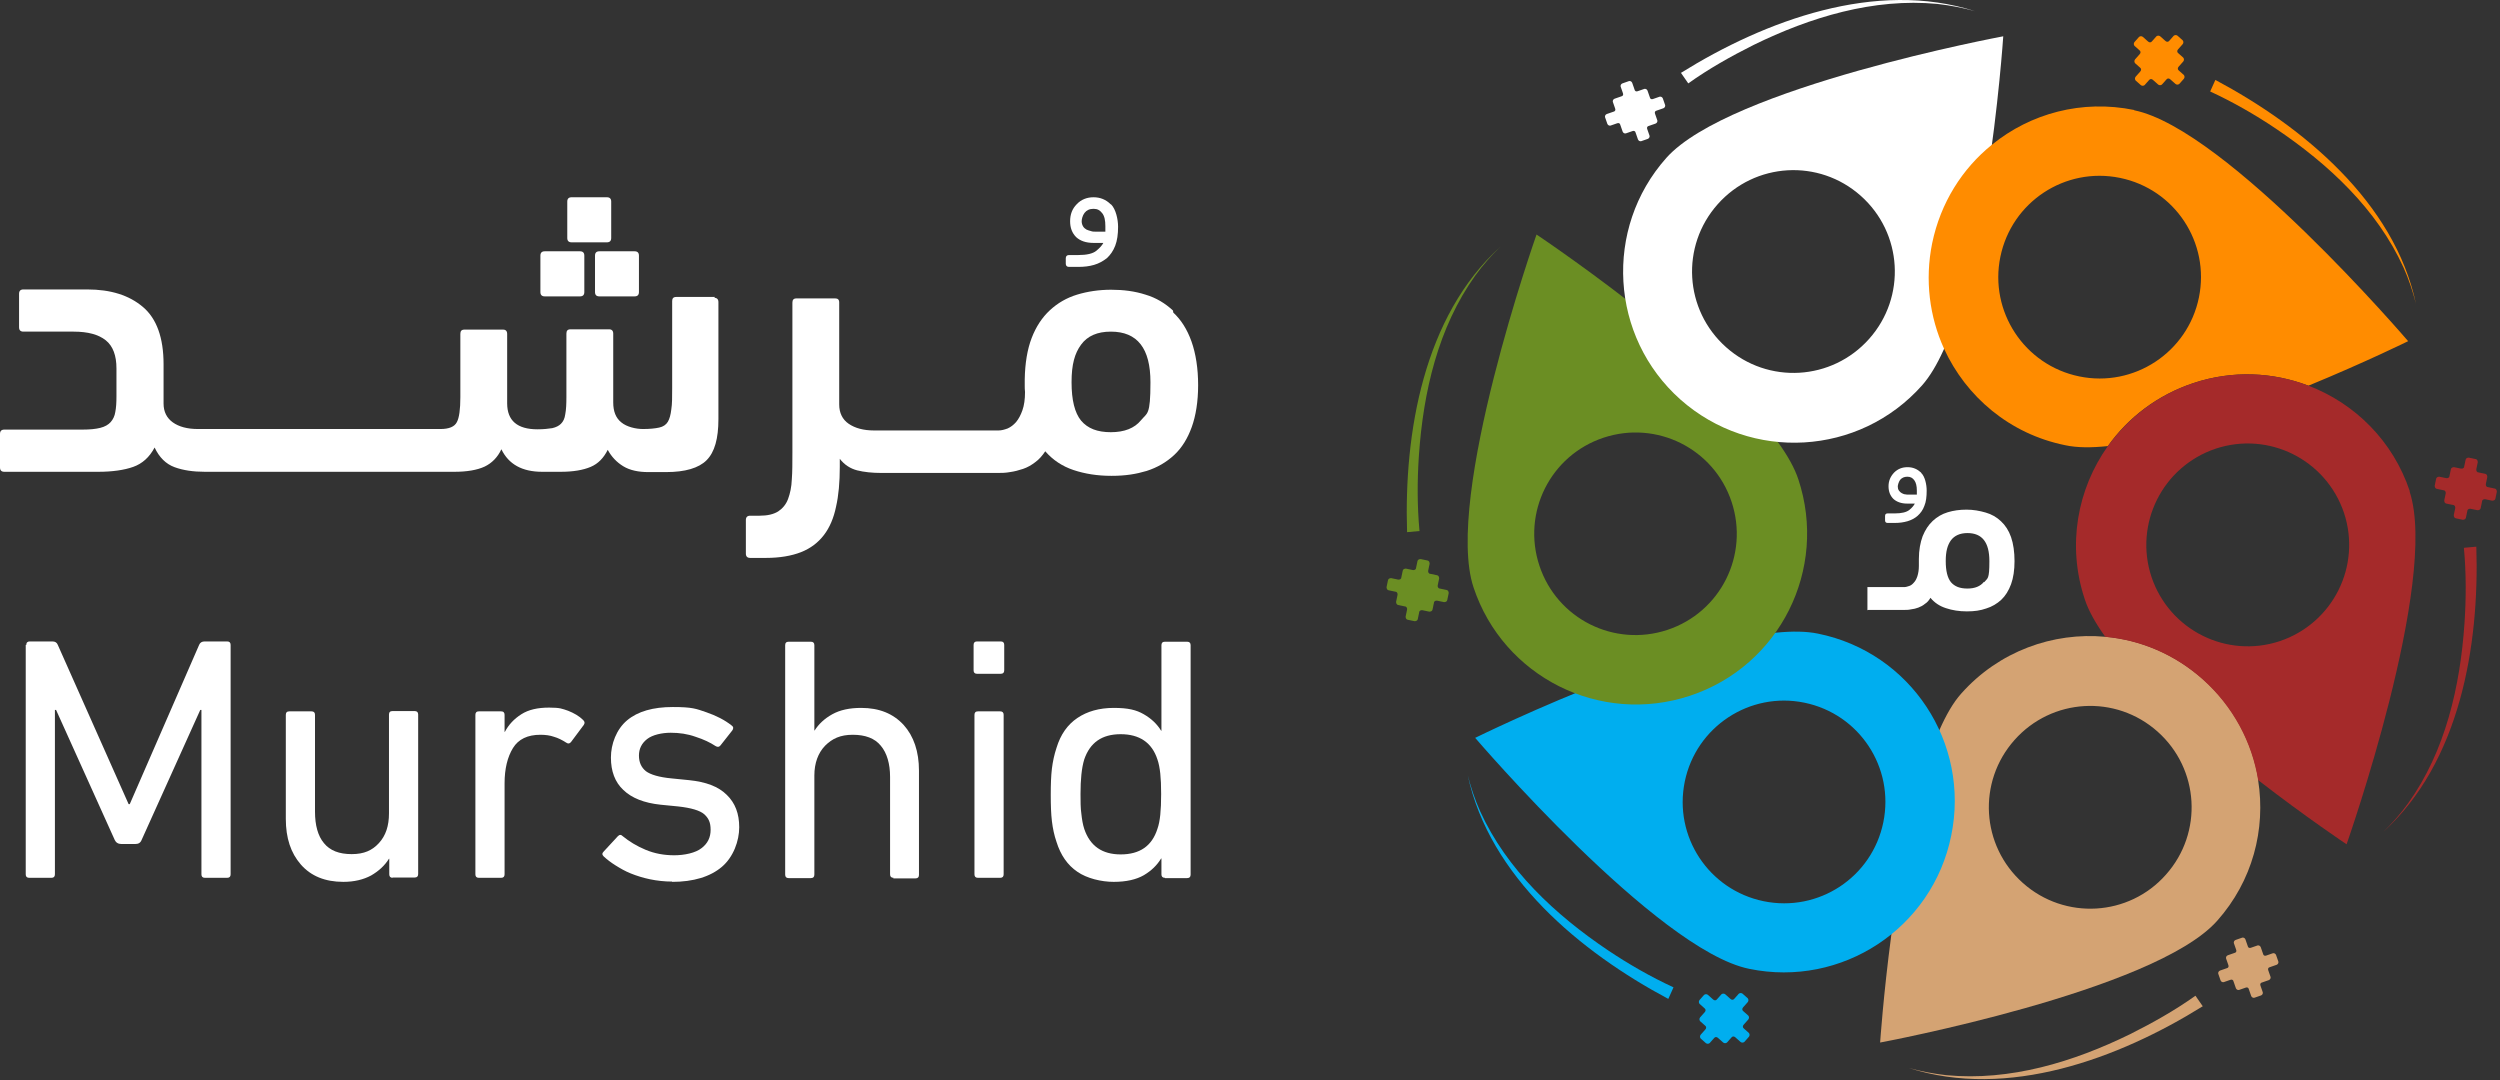 <svg width="199" height="86" viewBox="0 0 199 86" fill="none" xmlns="http://www.w3.org/2000/svg">
<rect x="0" y="0" width="199" height="86" fill="#333333" stroke="none"/>
<path d="M56.91 23.638H53.827C53.597 23.638 53.505 23.753 53.505 23.96V30.884C53.505 31.597 53.505 32.172 53.436 32.586C53.39 33 53.298 33.345 53.16 33.575C53.022 33.805 52.792 33.966 52.47 34.035C52.148 34.104 51.734 34.15 51.182 34.15C50.63 34.15 49.894 33.989 49.457 33.621C49.02 33.276 48.813 32.747 48.813 32.034V26.559C48.813 26.329 48.698 26.214 48.491 26.214H45.408C45.178 26.214 45.086 26.329 45.086 26.559V31.597C45.086 32.172 45.063 32.632 44.994 32.977C44.948 33.322 44.833 33.552 44.649 33.736C44.488 33.897 44.258 34.012 43.959 34.081C43.66 34.127 43.269 34.173 42.786 34.173C41.176 34.173 40.37 33.483 40.37 32.103V26.582C40.37 26.352 40.255 26.237 40.048 26.237H36.966C36.736 26.237 36.644 26.352 36.644 26.582V31.62C36.644 32.586 36.552 33.253 36.368 33.598C36.184 33.966 35.747 34.15 35.057 34.15H16.332H15.757C14.906 34.15 14.239 33.966 13.756 33.621C13.273 33.276 13.02 32.77 13.02 32.126V28.998C13.02 26.881 12.468 25.363 11.387 24.443C10.282 23.5 8.81 23.04 6.947 23.04H1.863C1.633 23.04 1.518 23.155 1.518 23.385V26.053C1.518 26.283 1.633 26.398 1.863 26.398H5.866C6.993 26.398 7.844 26.628 8.419 27.088C8.994 27.548 9.27 28.308 9.27 29.32V31.551C9.27 32.034 9.247 32.448 9.178 32.793C9.132 33.115 8.994 33.391 8.81 33.598C8.626 33.805 8.35 33.966 7.982 34.058C7.614 34.15 7.154 34.196 6.556 34.196H0.345C0.115 34.196 0 34.311 0 34.541V37.21C0 37.44 0.115 37.555 0.345 37.555H7.821C8.948 37.555 9.891 37.417 10.604 37.164C11.318 36.911 11.893 36.405 12.307 35.623C12.675 36.405 13.204 36.934 13.894 37.187C14.584 37.44 15.389 37.555 16.309 37.555H36.161C37.173 37.555 37.978 37.417 38.576 37.141C39.151 36.865 39.611 36.405 39.91 35.761C40.486 36.957 41.567 37.555 43.154 37.555H44.626C45.638 37.555 46.42 37.417 47.018 37.164C47.617 36.911 48.054 36.451 48.376 35.806C48.675 36.359 49.089 36.796 49.618 37.118C50.147 37.44 50.837 37.578 51.596 37.578H53.022C54.541 37.578 55.622 37.256 56.243 36.635C56.887 35.991 57.186 34.909 57.186 33.368V24.052C57.186 23.822 57.071 23.707 56.864 23.707L56.91 23.638Z" fill="white"/>
<path d="M93.37 24.719C92.749 24.144 92.036 23.707 91.184 23.454C90.333 23.178 89.413 23.063 88.447 23.063C87.481 23.063 86.561 23.201 85.733 23.454C84.905 23.707 84.192 24.121 83.57 24.696C82.949 25.271 82.466 26.007 82.121 26.904C81.776 27.801 81.592 28.905 81.569 30.194V30.7C81.569 30.861 81.569 31.022 81.592 31.206C81.592 31.781 81.523 32.264 81.385 32.655C81.247 33.046 81.086 33.345 80.879 33.598C80.672 33.828 80.465 33.989 80.212 34.104C79.959 34.196 79.729 34.265 79.476 34.265H70.16H69.585C68.733 34.265 68.066 34.081 67.56 33.736C67.054 33.391 66.801 32.862 66.801 32.195V24.075C66.801 23.845 66.686 23.753 66.479 23.753H63.397C63.167 23.753 63.075 23.868 63.075 24.098V36.036C63.075 36.842 63.075 37.555 63.029 38.153C63.006 38.774 62.891 39.28 62.73 39.717C62.569 40.154 62.292 40.476 61.947 40.706C61.579 40.936 61.096 41.051 60.452 41.051H59.716C59.486 41.051 59.371 41.166 59.371 41.396V44.065C59.371 44.295 59.486 44.41 59.716 44.41H60.958C62.062 44.41 63.006 44.249 63.765 43.95C64.524 43.651 65.122 43.191 65.582 42.592C66.042 41.994 66.364 41.235 66.548 40.338C66.755 39.441 66.847 38.383 66.847 37.164V36.52C67.215 37.003 67.698 37.302 68.227 37.44C68.779 37.578 69.424 37.647 70.183 37.647H79.384C79.706 37.647 80.028 37.647 80.396 37.578C80.741 37.532 81.086 37.44 81.431 37.325C81.776 37.21 82.098 37.026 82.397 36.796C82.719 36.566 82.972 36.267 83.202 35.922C83.8 36.612 84.559 37.118 85.457 37.417C86.354 37.716 87.343 37.877 88.47 37.877C89.597 37.877 90.425 37.739 91.276 37.486C92.128 37.21 92.841 36.796 93.462 36.221C94.083 35.645 94.543 34.886 94.865 33.989C95.187 33.092 95.371 31.965 95.371 30.654C95.371 29.343 95.187 28.146 94.842 27.18C94.497 26.214 94.014 25.455 93.393 24.88L93.37 24.719ZM90.816 33.46C90.31 34.081 89.505 34.403 88.424 34.403C87.343 34.403 86.584 34.104 86.055 33.483C85.549 32.862 85.296 31.85 85.296 30.424C85.296 28.998 85.549 28.123 86.055 27.433C86.561 26.743 87.343 26.398 88.424 26.398C90.54 26.398 91.576 27.732 91.576 30.424C91.576 33.115 91.323 32.839 90.816 33.46Z" fill="white"/>
<path d="M2.094 51.334C2.094 51.15 2.186 51.058 2.37 51.058H4.164C4.394 51.058 4.532 51.15 4.601 51.334L10.237 64.008H10.329L15.85 51.334C15.919 51.15 16.08 51.058 16.287 51.058H18.081C18.265 51.058 18.357 51.15 18.357 51.334V69.598C18.357 69.782 18.265 69.874 18.081 69.874H16.31C16.126 69.874 16.034 69.782 16.034 69.598V56.509H15.942L11.272 66.861C11.18 67.091 11.019 67.183 10.766 67.183H9.662C9.409 67.183 9.225 67.068 9.133 66.861L4.463 56.509H4.371V69.598C4.371 69.782 4.279 69.874 4.095 69.874H2.324C2.14 69.874 2.048 69.782 2.048 69.598V51.334H2.094Z" fill="white"/>
<path d="M31.262 69.874C31.078 69.874 30.986 69.782 30.986 69.598V68.356H30.963C30.618 68.908 30.135 69.345 29.537 69.69C28.939 70.012 28.203 70.196 27.329 70.196C25.879 70.196 24.752 69.736 23.947 68.816C23.142 67.896 22.751 66.7 22.751 65.181V56.9C22.751 56.716 22.843 56.624 23.027 56.624H24.798C24.982 56.624 25.074 56.716 25.074 56.9V64.606C25.074 65.688 25.304 66.539 25.787 67.114C26.27 67.712 27.007 67.988 27.996 67.988C28.985 67.988 29.629 67.689 30.158 67.114C30.71 66.516 30.963 65.734 30.963 64.744V56.877C30.963 56.693 31.055 56.601 31.239 56.601H33.01C33.194 56.601 33.286 56.693 33.286 56.877V69.575C33.286 69.759 33.194 69.851 33.01 69.851H31.239L31.262 69.874Z" fill="white"/>
<path d="M38.117 69.874C37.933 69.874 37.841 69.782 37.841 69.598V56.901C37.841 56.717 37.933 56.624 38.117 56.624H39.888C40.072 56.624 40.164 56.717 40.164 56.901V58.258H40.187C40.486 57.683 40.923 57.223 41.498 56.855C42.073 56.486 42.809 56.325 43.707 56.325C44.604 56.325 44.742 56.417 45.225 56.578C45.685 56.763 46.099 56.992 46.421 57.315C46.559 57.453 46.559 57.568 46.467 57.706L45.455 59.063C45.34 59.201 45.225 59.224 45.064 59.109C44.742 58.902 44.42 58.741 44.098 58.649C43.776 58.534 43.408 58.488 43.017 58.488C42.004 58.488 41.268 58.833 40.831 59.546C40.394 60.259 40.164 61.202 40.164 62.352V69.598C40.164 69.782 40.072 69.874 39.888 69.874H38.117Z" fill="white"/>
<path d="M53.529 70.174C52.884 70.174 52.286 70.104 51.734 69.989C51.182 69.874 50.676 69.713 50.216 69.529C49.756 69.345 49.365 69.115 48.997 68.885C48.629 68.655 48.33 68.425 48.054 68.172C47.916 68.034 47.916 67.919 48.054 67.781L49.181 66.562C49.319 66.424 49.434 66.424 49.572 66.562C50.078 66.976 50.676 67.344 51.389 67.643C52.102 67.942 52.861 68.08 53.666 68.08C54.472 68.08 55.369 67.896 55.852 67.505C56.335 67.137 56.565 66.654 56.565 66.056C56.565 65.458 56.404 65.136 56.059 64.814C55.714 64.515 55.024 64.308 53.989 64.193L52.585 64.055C51.274 63.917 50.285 63.526 49.618 62.881C48.951 62.26 48.629 61.386 48.629 60.305C48.629 59.224 49.066 58.051 49.917 57.338C50.768 56.625 51.987 56.279 53.551 56.279C55.116 56.279 55.415 56.418 56.22 56.694C57.025 56.97 57.692 57.315 58.244 57.752C58.382 57.844 58.405 57.982 58.29 58.143L57.347 59.339C57.232 59.477 57.117 59.477 56.956 59.385C56.542 59.109 56.013 58.856 55.369 58.649C54.725 58.419 54.081 58.327 53.39 58.327C52.7 58.327 51.941 58.488 51.504 58.833C51.067 59.178 50.86 59.615 50.86 60.144C50.86 60.673 51.044 61.087 51.412 61.386C51.78 61.662 52.47 61.869 53.459 61.961L54.84 62.099C56.197 62.237 57.186 62.605 57.853 63.273C58.52 63.917 58.842 64.768 58.842 65.849C58.842 66.93 58.382 68.218 57.462 69C56.542 69.782 55.208 70.197 53.483 70.197L53.529 70.174Z" fill="white"/>
<path d="M71.126 69.874C70.942 69.874 70.85 69.782 70.85 69.598V61.846C70.85 60.788 70.597 59.937 70.114 59.362C69.631 58.764 68.872 58.488 67.883 58.488C66.894 58.488 66.249 58.787 65.674 59.362C65.122 59.937 64.823 60.742 64.823 61.731V69.621C64.823 69.805 64.731 69.897 64.547 69.897H62.776C62.592 69.897 62.5 69.805 62.5 69.621V51.357C62.5 51.173 62.592 51.081 62.776 51.081H64.547C64.731 51.081 64.823 51.173 64.823 51.357V58.143H64.846C65.168 57.637 65.628 57.2 66.249 56.855C66.871 56.51 67.63 56.349 68.55 56.349C69.999 56.349 71.103 56.809 71.931 57.706C72.736 58.603 73.15 59.822 73.15 61.34V69.644C73.15 69.828 73.058 69.92 72.874 69.92H71.103L71.126 69.874Z" fill="white"/>
<path d="M77.774 53.634C77.59 53.634 77.498 53.542 77.498 53.358V51.334C77.498 51.15 77.59 51.058 77.774 51.058H79.66C79.844 51.058 79.936 51.15 79.936 51.334V53.358C79.936 53.542 79.844 53.634 79.66 53.634H77.774ZM77.843 69.874C77.659 69.874 77.567 69.782 77.567 69.598V56.9C77.567 56.716 77.659 56.624 77.843 56.624H79.614C79.798 56.624 79.89 56.716 79.89 56.9V69.598C79.89 69.782 79.798 69.874 79.614 69.874H77.843Z" fill="white"/>
<path d="M92.726 69.874C92.542 69.874 92.45 69.782 92.45 69.598V68.333H92.427C92.105 68.862 91.668 69.299 91.047 69.667C90.449 70.012 89.644 70.196 88.654 70.196C87.665 70.196 86.515 69.92 85.756 69.391C84.974 68.862 84.422 68.057 84.1 67.022C83.916 66.493 83.801 65.941 83.732 65.366C83.663 64.791 83.64 64.101 83.64 63.273C83.64 62.444 83.663 61.754 83.732 61.179C83.801 60.627 83.916 60.075 84.1 59.523C84.422 58.465 84.974 57.683 85.756 57.154C86.538 56.625 87.504 56.349 88.654 56.349C89.805 56.349 90.449 56.51 91.047 56.855C91.645 57.2 92.105 57.637 92.427 58.166H92.45V51.357C92.45 51.173 92.542 51.081 92.726 51.081H94.497C94.681 51.081 94.773 51.173 94.773 51.357V69.621C94.773 69.805 94.681 69.897 94.497 69.897H92.726V69.874ZM89.206 68.011C90.725 68.011 91.691 67.344 92.128 65.987C92.243 65.665 92.312 65.297 92.358 64.86C92.404 64.423 92.427 63.871 92.427 63.203C92.427 62.536 92.404 62.007 92.358 61.57C92.312 61.156 92.243 60.765 92.128 60.443C91.691 59.109 90.702 58.442 89.206 58.442C87.711 58.442 86.768 59.109 86.308 60.443C86.193 60.811 86.124 61.225 86.078 61.662C86.032 62.099 86.009 62.628 86.009 63.203C86.009 63.779 86.009 64.331 86.078 64.791C86.124 65.228 86.193 65.642 86.308 65.987C86.768 67.344 87.734 68.011 89.206 68.011Z" fill="white"/>
<path d="M88.401 16.254C88.033 15.886 87.573 15.702 87.044 15.702C86.515 15.702 86.055 15.886 85.71 16.254C85.342 16.622 85.181 17.082 85.181 17.611C85.181 18.14 85.342 18.554 85.664 18.876C85.986 19.175 86.446 19.336 87.044 19.336H87.826C87.734 19.52 87.55 19.727 87.274 19.957C86.998 20.187 86.515 20.302 85.825 20.302H85.089C84.928 20.302 84.836 20.394 84.836 20.555V20.992C84.836 21.153 84.928 21.245 85.089 21.245H85.825C86.285 21.245 86.699 21.199 87.09 21.084C87.481 20.969 87.803 20.785 88.102 20.555C88.378 20.302 88.609 19.98 88.769 19.566C88.93 19.152 88.999 18.646 88.999 18.048C88.999 17.45 88.816 16.645 88.447 16.277L88.401 16.254ZM88.01 18.439H87.159C87.067 18.439 86.952 18.439 86.837 18.393C86.722 18.37 86.607 18.324 86.492 18.278C86.377 18.209 86.285 18.14 86.216 18.025C86.147 17.91 86.101 17.772 86.101 17.611C86.101 17.45 86.17 17.151 86.331 16.944C86.492 16.737 86.722 16.622 87.044 16.622C87.366 16.622 87.55 16.737 87.734 16.967C87.918 17.197 87.987 17.542 87.987 18.002V18.439H88.01Z" fill="white"/>
<path d="M43.361 23.592H46.167C46.397 23.592 46.512 23.477 46.512 23.247V20.349C46.512 20.118 46.397 20.003 46.167 20.003H43.361C43.131 20.003 43.016 20.118 43.016 20.349V23.247C43.016 23.477 43.131 23.592 43.361 23.592Z" fill="white"/>
<path d="M47.363 20.349V23.247C47.363 23.477 47.478 23.592 47.708 23.592H50.515C50.745 23.592 50.86 23.477 50.86 23.247V20.349C50.86 20.118 50.745 20.003 50.515 20.003H47.708C47.478 20.003 47.363 20.118 47.363 20.349Z" fill="white"/>
<path d="M45.5 19.29H48.307C48.537 19.29 48.652 19.175 48.652 18.945V16.047C48.652 15.817 48.537 15.702 48.307 15.702H45.5C45.27 15.702 45.155 15.817 45.155 16.047V18.945C45.155 19.175 45.27 19.29 45.5 19.29Z" fill="white"/>
<path d="M148.716 48.55H151.569C151.73 48.55 151.914 48.55 152.121 48.504C152.328 48.481 152.512 48.435 152.696 48.366C152.88 48.297 153.064 48.205 153.225 48.067C153.409 47.952 153.547 47.791 153.662 47.584C153.984 47.975 154.398 48.251 154.904 48.412C155.387 48.574 155.939 48.666 156.561 48.666C157.182 48.666 157.642 48.596 158.102 48.435C158.562 48.297 158.976 48.044 159.298 47.745C159.62 47.446 159.896 47.009 160.08 46.503C160.264 45.997 160.356 45.376 160.356 44.663C160.356 43.95 160.264 43.283 160.08 42.754C159.896 42.225 159.62 41.81 159.275 41.489C158.93 41.166 158.539 40.936 158.056 40.798C157.573 40.66 157.09 40.568 156.538 40.568C155.985 40.568 155.502 40.637 155.042 40.775C154.582 40.913 154.191 41.143 153.846 41.465C153.501 41.788 153.248 42.179 153.041 42.685C152.857 43.191 152.742 43.789 152.742 44.502V44.778C152.742 44.87 152.742 44.962 152.742 45.054C152.742 45.376 152.696 45.629 152.627 45.859C152.558 46.066 152.466 46.25 152.351 46.365C152.236 46.503 152.121 46.595 151.983 46.641C151.845 46.687 151.707 46.733 151.569 46.733H148.647V48.574L148.716 48.55ZM157.918 46.319C157.642 46.664 157.205 46.848 156.607 46.848C156.008 46.848 155.594 46.687 155.295 46.342C155.019 45.997 154.881 45.445 154.881 44.663C154.881 43.881 155.019 43.398 155.295 43.007C155.571 42.639 156.008 42.432 156.607 42.432C157.78 42.432 158.355 43.168 158.355 44.663C158.355 46.158 158.217 45.997 157.941 46.342L157.918 46.319Z" fill="white"/>
<path d="M152.926 37.624C152.627 37.348 152.282 37.187 151.845 37.187C151.408 37.187 151.063 37.325 150.764 37.624C150.488 37.923 150.327 38.268 150.327 38.705C150.327 39.142 150.465 39.464 150.718 39.717C150.971 39.947 151.339 40.085 151.799 40.085H152.42C152.351 40.223 152.213 40.407 151.983 40.591C151.753 40.775 151.362 40.867 150.833 40.867H150.258C150.12 40.867 150.051 40.936 150.051 41.074V41.419C150.051 41.557 150.12 41.626 150.258 41.626H150.833C151.201 41.626 151.523 41.58 151.845 41.488C152.144 41.396 152.42 41.258 152.65 41.051C152.88 40.844 153.064 40.591 153.179 40.269C153.317 39.947 153.363 39.533 153.363 39.05C153.363 38.567 153.225 37.923 152.926 37.647V37.624ZM152.604 39.372H151.914C151.845 39.372 151.753 39.372 151.661 39.349C151.569 39.349 151.477 39.303 151.385 39.257C151.293 39.211 151.224 39.142 151.155 39.05C151.086 38.958 151.063 38.843 151.063 38.728C151.063 38.613 151.132 38.36 151.247 38.199C151.385 38.038 151.569 37.946 151.822 37.946C152.075 37.946 152.236 38.038 152.374 38.222C152.512 38.406 152.581 38.682 152.581 39.05V39.395L152.604 39.372Z" fill="white"/>
<path d="M175.376 54.071C173.122 52.07 170.407 50.943 167.624 50.69C170.338 54.439 175.514 58.81 179.793 62.099C179.31 59.109 177.837 56.233 175.376 54.071Z" fill="#A52A2A"/>
<path d="M196.264 36.589L196.149 37.141C196.149 37.256 196.011 37.325 195.896 37.302L195.344 37.187C195.229 37.187 195.114 37.233 195.091 37.348L194.976 37.9C194.976 38.015 194.838 38.084 194.723 38.061L194.171 37.946C194.056 37.946 193.941 37.992 193.918 38.107L193.803 38.659C193.803 38.774 193.849 38.889 193.964 38.912L194.516 39.027C194.631 39.027 194.7 39.165 194.677 39.28L194.562 39.832C194.562 39.947 194.608 40.062 194.723 40.085L195.275 40.2C195.39 40.2 195.459 40.338 195.436 40.453L195.321 41.005C195.321 41.12 195.367 41.235 195.482 41.258L196.034 41.373C196.149 41.373 196.264 41.327 196.287 41.212L196.402 40.66C196.402 40.545 196.54 40.476 196.655 40.499L197.207 40.614C197.322 40.614 197.437 40.568 197.46 40.453L197.575 39.901C197.575 39.786 197.713 39.717 197.828 39.74L198.38 39.855C198.495 39.855 198.61 39.809 198.633 39.694L198.748 39.142C198.748 39.027 198.702 38.912 198.587 38.889L198.035 38.774C197.92 38.774 197.851 38.636 197.874 38.521L197.989 37.969C197.989 37.854 197.943 37.739 197.828 37.716L197.276 37.601C197.161 37.601 197.092 37.463 197.115 37.348L197.23 36.796C197.23 36.681 197.184 36.566 197.069 36.543L196.517 36.428C196.402 36.428 196.287 36.474 196.264 36.589Z" fill="#A52A2A"/>
<path d="M197.116 43.513C197.369 51.426 195.804 60.696 189.686 66.24C190.422 65.527 191.089 64.768 191.687 63.94C194.654 59.799 195.827 54.646 196.172 49.632C196.31 47.63 196.31 45.583 196.126 43.605L197.139 43.513H197.116Z" fill="#A52A2A"/>
<path d="M179.77 62.099C179.287 59.109 177.815 56.233 175.354 54.071C173.099 52.07 170.385 50.943 167.602 50.69C163.415 50.298 159.113 51.84 156.123 55.198C155.479 55.911 154.904 56.923 154.375 58.12C152.489 62.352 151.292 69 150.556 74.36C149.912 79.213 149.659 82.986 149.659 82.986C149.659 82.986 171.489 78.915 176.481 73.302C179.31 70.127 180.368 66.01 179.747 62.099H179.77ZM172.409 69.621C169.465 72.957 164.358 73.256 161.023 70.288C157.687 67.321 157.388 62.237 160.356 58.902C163.323 55.566 168.407 55.267 171.742 58.235C175.078 61.202 175.377 66.286 172.409 69.621Z" fill="#D4A373"/>
<path d="M180.921 75.878L180.392 76.062C180.277 76.108 180.162 76.062 180.139 75.924L179.955 75.395C179.909 75.28 179.794 75.234 179.702 75.257L179.172 75.441C179.057 75.487 178.942 75.441 178.919 75.303L178.735 74.774C178.689 74.659 178.574 74.613 178.482 74.636L177.953 74.82C177.838 74.866 177.792 74.981 177.815 75.073L177.999 75.602C178.045 75.717 177.999 75.832 177.861 75.855L177.332 76.039C177.217 76.085 177.171 76.2 177.194 76.292L177.378 76.821C177.424 76.936 177.378 77.051 177.24 77.074L176.711 77.258C176.596 77.304 176.55 77.419 176.573 77.511L176.757 78.04C176.803 78.155 176.918 78.201 177.01 78.178L177.539 77.994C177.654 77.948 177.769 77.994 177.792 78.132L177.976 78.661C178.022 78.776 178.137 78.823 178.229 78.799L178.758 78.615C178.873 78.569 178.988 78.615 179.011 78.753L179.195 79.282C179.241 79.397 179.357 79.444 179.449 79.421L179.978 79.237C180.093 79.191 180.139 79.076 180.116 78.984L179.932 78.454C179.886 78.339 179.932 78.224 180.07 78.201L180.599 78.017C180.714 77.971 180.76 77.856 180.737 77.764L180.553 77.235C180.507 77.12 180.553 77.005 180.691 76.982L181.22 76.798C181.335 76.752 181.381 76.637 181.358 76.545L181.174 76.016C181.128 75.901 181.013 75.855 180.921 75.878Z" fill="#D4A373"/>
<path d="M175.355 80.088C168.638 84.274 159.805 87.541 151.938 85.01C152.927 85.286 153.916 85.47 154.928 85.585C160.012 86.069 165.049 84.527 169.558 82.319C171.352 81.422 173.146 80.41 174.757 79.26L175.332 80.088H175.355Z" fill="#D4A373"/>
<path d="M117.431 58.741C117.431 58.741 131.877 75.625 139.238 77.12C146.599 78.638 153.822 73.9 155.317 66.516C156.836 59.132 152.097 51.932 144.713 50.437C137.329 48.918 117.408 58.741 117.408 58.741H117.431ZM143.632 55.934C148.002 56.831 150.809 61.087 149.912 65.458C149.015 69.828 144.759 72.635 140.388 71.737C136.018 70.84 133.211 66.585 134.108 62.214C135.006 57.844 139.284 55.037 143.632 55.934Z" fill="#00AEEF"/>
<path d="M139.215 82.227L138.801 81.859C138.709 81.79 138.709 81.652 138.801 81.56L139.169 81.146C139.238 81.054 139.238 80.939 139.169 80.847L138.755 80.479C138.663 80.41 138.663 80.272 138.755 80.18L139.123 79.766C139.192 79.674 139.192 79.558 139.123 79.466L138.709 79.098C138.617 79.029 138.502 79.029 138.41 79.098L138.042 79.512C137.973 79.605 137.835 79.605 137.743 79.512L137.329 79.144C137.237 79.075 137.121 79.075 137.029 79.144L136.661 79.558C136.592 79.65 136.454 79.65 136.362 79.558L135.948 79.19C135.856 79.121 135.741 79.121 135.649 79.19L135.281 79.605C135.212 79.697 135.212 79.811 135.281 79.903L135.695 80.272C135.787 80.341 135.787 80.479 135.695 80.571L135.327 80.985C135.258 81.077 135.258 81.192 135.327 81.284L135.741 81.652C135.833 81.721 135.833 81.859 135.741 81.951L135.373 82.365C135.304 82.457 135.304 82.572 135.373 82.664L135.787 83.032C135.879 83.101 135.994 83.101 136.086 83.032L136.454 82.618C136.523 82.526 136.661 82.526 136.753 82.618L137.168 82.986C137.26 83.055 137.375 83.055 137.467 82.986L137.835 82.572C137.904 82.48 138.042 82.48 138.134 82.572L138.548 82.94C138.64 83.009 138.755 83.009 138.847 82.94L139.215 82.526C139.284 82.434 139.284 82.319 139.215 82.227Z" fill="#00AEEF"/>
<path d="M132.797 79.512C125.804 75.786 118.558 69.782 116.833 61.708C117.086 62.697 117.408 63.663 117.822 64.583C119.938 69.23 123.803 72.819 127.967 75.625C129.646 76.752 131.417 77.764 133.211 78.592L132.797 79.512Z" fill="#00AEEF"/>
<path d="M122.308 18.669C122.308 18.669 114.924 39.625 117.293 46.756C119.662 53.887 127.368 57.752 134.522 55.382C141.676 53.013 145.518 45.307 143.148 38.153C140.779 30.999 122.308 18.669 122.308 18.669ZM137.835 39.947C139.238 44.18 136.961 48.734 132.728 50.138C128.495 51.541 123.941 49.263 122.538 45.031C121.134 40.798 123.412 36.244 127.644 34.84C131.877 33.437 136.432 35.715 137.835 39.947Z" fill="#6B8E23"/>
<path d="M112.854 49.286L112.969 48.734C112.969 48.619 113.107 48.55 113.223 48.573L113.775 48.688C113.89 48.688 114.005 48.642 114.028 48.527L114.143 47.975C114.143 47.86 114.281 47.791 114.396 47.814L114.948 47.929C115.063 47.929 115.178 47.883 115.201 47.768L115.316 47.216C115.316 47.101 115.27 46.986 115.155 46.963L114.603 46.848C114.488 46.848 114.419 46.71 114.442 46.595L114.557 46.043C114.557 45.928 114.511 45.813 114.396 45.79L113.844 45.675C113.729 45.675 113.66 45.537 113.683 45.422L113.798 44.87C113.798 44.755 113.752 44.64 113.637 44.617L113.084 44.502C112.969 44.502 112.854 44.548 112.831 44.663L112.716 45.215C112.716 45.33 112.578 45.399 112.463 45.376L111.911 45.261C111.796 45.261 111.681 45.307 111.658 45.422L111.543 45.974C111.543 46.089 111.405 46.158 111.29 46.135L110.738 46.02C110.623 46.02 110.508 46.066 110.485 46.181L110.37 46.733C110.37 46.848 110.416 46.963 110.531 46.986L111.083 47.101C111.198 47.101 111.267 47.239 111.244 47.354L111.129 47.906C111.129 48.021 111.175 48.136 111.29 48.159L111.842 48.274C111.957 48.274 112.026 48.412 112.003 48.527L111.888 49.079C111.888 49.194 111.934 49.309 112.049 49.332L112.601 49.447C112.716 49.447 112.831 49.401 112.854 49.286Z" fill="#6B8E23"/>
<path d="M112.003 42.362C111.75 34.449 113.314 25.179 119.433 19.635C118.697 20.348 118.03 21.108 117.432 21.936C114.464 26.076 113.291 31.229 112.946 36.243C112.808 38.245 112.808 40.292 112.992 42.27L111.98 42.362H112.003Z" fill="#6B8E23"/>
<path d="M159.459 2.889C159.459 2.889 137.629 6.96 132.637 12.573C127.645 18.186 128.151 26.812 133.764 31.804C139.4 36.796 148.003 36.289 152.995 30.677C157.986 25.041 159.459 2.889 159.459 2.889ZM148.785 26.973C145.818 30.309 140.734 30.608 137.399 27.64C134.063 24.673 133.764 19.589 136.731 16.254C139.699 12.918 144.783 12.619 148.118 15.587C151.453 18.554 151.752 23.638 148.785 26.973Z" fill="white"/>
<path d="M128.198 9.997L128.727 9.813C128.842 9.767 128.957 9.813 128.98 9.951L129.164 10.48C129.21 10.595 129.325 10.641 129.417 10.618L129.946 10.434C130.061 10.388 130.176 10.434 130.199 10.572L130.383 11.101C130.429 11.216 130.544 11.262 130.636 11.239L131.165 11.055C131.28 11.009 131.326 10.894 131.303 10.802L131.119 10.273C131.073 10.158 131.119 10.043 131.257 10.02L131.786 9.836C131.901 9.79 131.947 9.675 131.924 9.583L131.74 9.054C131.694 8.939 131.74 8.824 131.878 8.801L132.407 8.617C132.522 8.571 132.568 8.456 132.545 8.364L132.361 7.835C132.315 7.72 132.2 7.674 132.108 7.697L131.579 7.881C131.464 7.927 131.349 7.881 131.326 7.743L131.142 7.214C131.096 7.099 130.981 7.053 130.889 7.076L130.36 7.26C130.245 7.306 130.13 7.26 130.107 7.122L129.923 6.593C129.877 6.477 129.762 6.431 129.67 6.454L129.141 6.639C129.026 6.685 128.98 6.8 129.003 6.892L129.187 7.421C129.233 7.536 129.187 7.651 129.049 7.674L128.52 7.858C128.405 7.904 128.359 8.019 128.382 8.111L128.566 8.64C128.612 8.755 128.566 8.87 128.428 8.893L127.899 9.077C127.784 9.123 127.738 9.238 127.761 9.33L127.945 9.859C127.991 9.974 128.106 10.02 128.198 9.997Z" fill="white"/>
<path d="M133.788 5.81C140.505 1.624 149.338 -1.643 157.205 0.888C156.216 0.612 155.227 0.428 154.215 0.313C149.131 -0.17 144.094 1.371 139.585 3.579C137.791 4.476 135.996 5.488 134.386 6.638L133.811 5.81H133.788Z" fill="white"/>
<path d="M169.881 8.755C165.717 7.903 161.622 9.031 158.563 11.515C156.194 13.424 154.468 16.139 153.801 19.359C153.203 22.303 153.594 25.225 154.745 27.755C156.493 31.574 159.966 34.541 164.383 35.438C165.326 35.645 166.499 35.645 167.787 35.507C169.398 33.23 171.744 31.436 174.596 30.492C177.702 29.457 180.922 29.618 183.751 30.7C188.283 28.836 191.688 27.157 191.688 27.157C191.688 27.157 177.242 10.273 169.881 8.778V8.755ZM175.033 23.684C174.136 28.054 169.858 30.861 165.51 29.963C161.139 29.066 158.333 24.788 159.23 20.44C160.127 16.07 164.383 13.263 168.753 14.16C173.124 15.057 175.93 19.313 175.033 23.684Z" fill="#FF8C00"/>
<path d="M191.825 39.119C190.491 35.093 187.432 32.103 183.751 30.7C180.922 29.618 177.701 29.457 174.596 30.492C171.743 31.436 169.42 33.253 167.787 35.507C165.349 38.935 164.52 43.42 165.947 47.699C166.246 48.619 166.821 49.631 167.58 50.689C170.363 50.942 173.078 52.069 175.332 54.071C177.77 56.256 179.265 59.108 179.749 62.099C183.613 65.089 186.788 67.206 186.788 67.206C186.788 67.206 194.172 46.25 191.802 39.119H191.825ZM181.474 51.034C177.241 52.438 172.687 50.16 171.26 45.928C169.857 41.695 172.135 37.14 176.367 35.714C180.6 34.311 185.154 36.588 186.581 40.821C187.984 45.053 185.706 49.608 181.474 51.034Z" fill="#A52A2A"/>
<path d="M169.903 3.648L170.317 4.016C170.409 4.085 170.409 4.223 170.317 4.315L169.949 4.729C169.88 4.821 169.88 4.936 169.949 5.028L170.363 5.396C170.455 5.465 170.455 5.603 170.363 5.695L169.995 6.109C169.926 6.201 169.926 6.316 169.995 6.408L170.409 6.776C170.501 6.845 170.616 6.845 170.708 6.776L171.076 6.362C171.145 6.27 171.284 6.27 171.376 6.362L171.79 6.73C171.882 6.799 171.997 6.799 172.089 6.73L172.457 6.316C172.526 6.224 172.664 6.224 172.756 6.316L173.17 6.684C173.262 6.753 173.377 6.753 173.469 6.684L173.837 6.27C173.906 6.178 173.906 6.063 173.837 5.971L173.423 5.603C173.331 5.534 173.331 5.396 173.423 5.304L173.791 4.89C173.86 4.798 173.86 4.683 173.791 4.591L173.377 4.223C173.285 4.154 173.285 4.016 173.377 3.924L173.745 3.51C173.814 3.418 173.814 3.303 173.745 3.211L173.331 2.843C173.239 2.774 173.124 2.774 173.032 2.843L172.664 3.257C172.595 3.349 172.457 3.349 172.365 3.257L171.951 2.889C171.859 2.82 171.744 2.82 171.652 2.889L171.284 3.303C171.214 3.395 171.076 3.395 170.984 3.303L170.57 2.935C170.478 2.866 170.363 2.866 170.271 2.935L169.903 3.349C169.834 3.441 169.834 3.556 169.903 3.648Z" fill="#FF8C00"/>
<path d="M176.344 6.362C183.337 10.089 190.583 16.092 192.308 24.166C192.055 23.177 191.733 22.211 191.319 21.291C189.203 16.645 185.338 13.056 181.174 10.25C179.495 9.122 177.724 8.11 175.93 7.282L176.344 6.362Z" fill="#FF8C00"/>
</svg>
